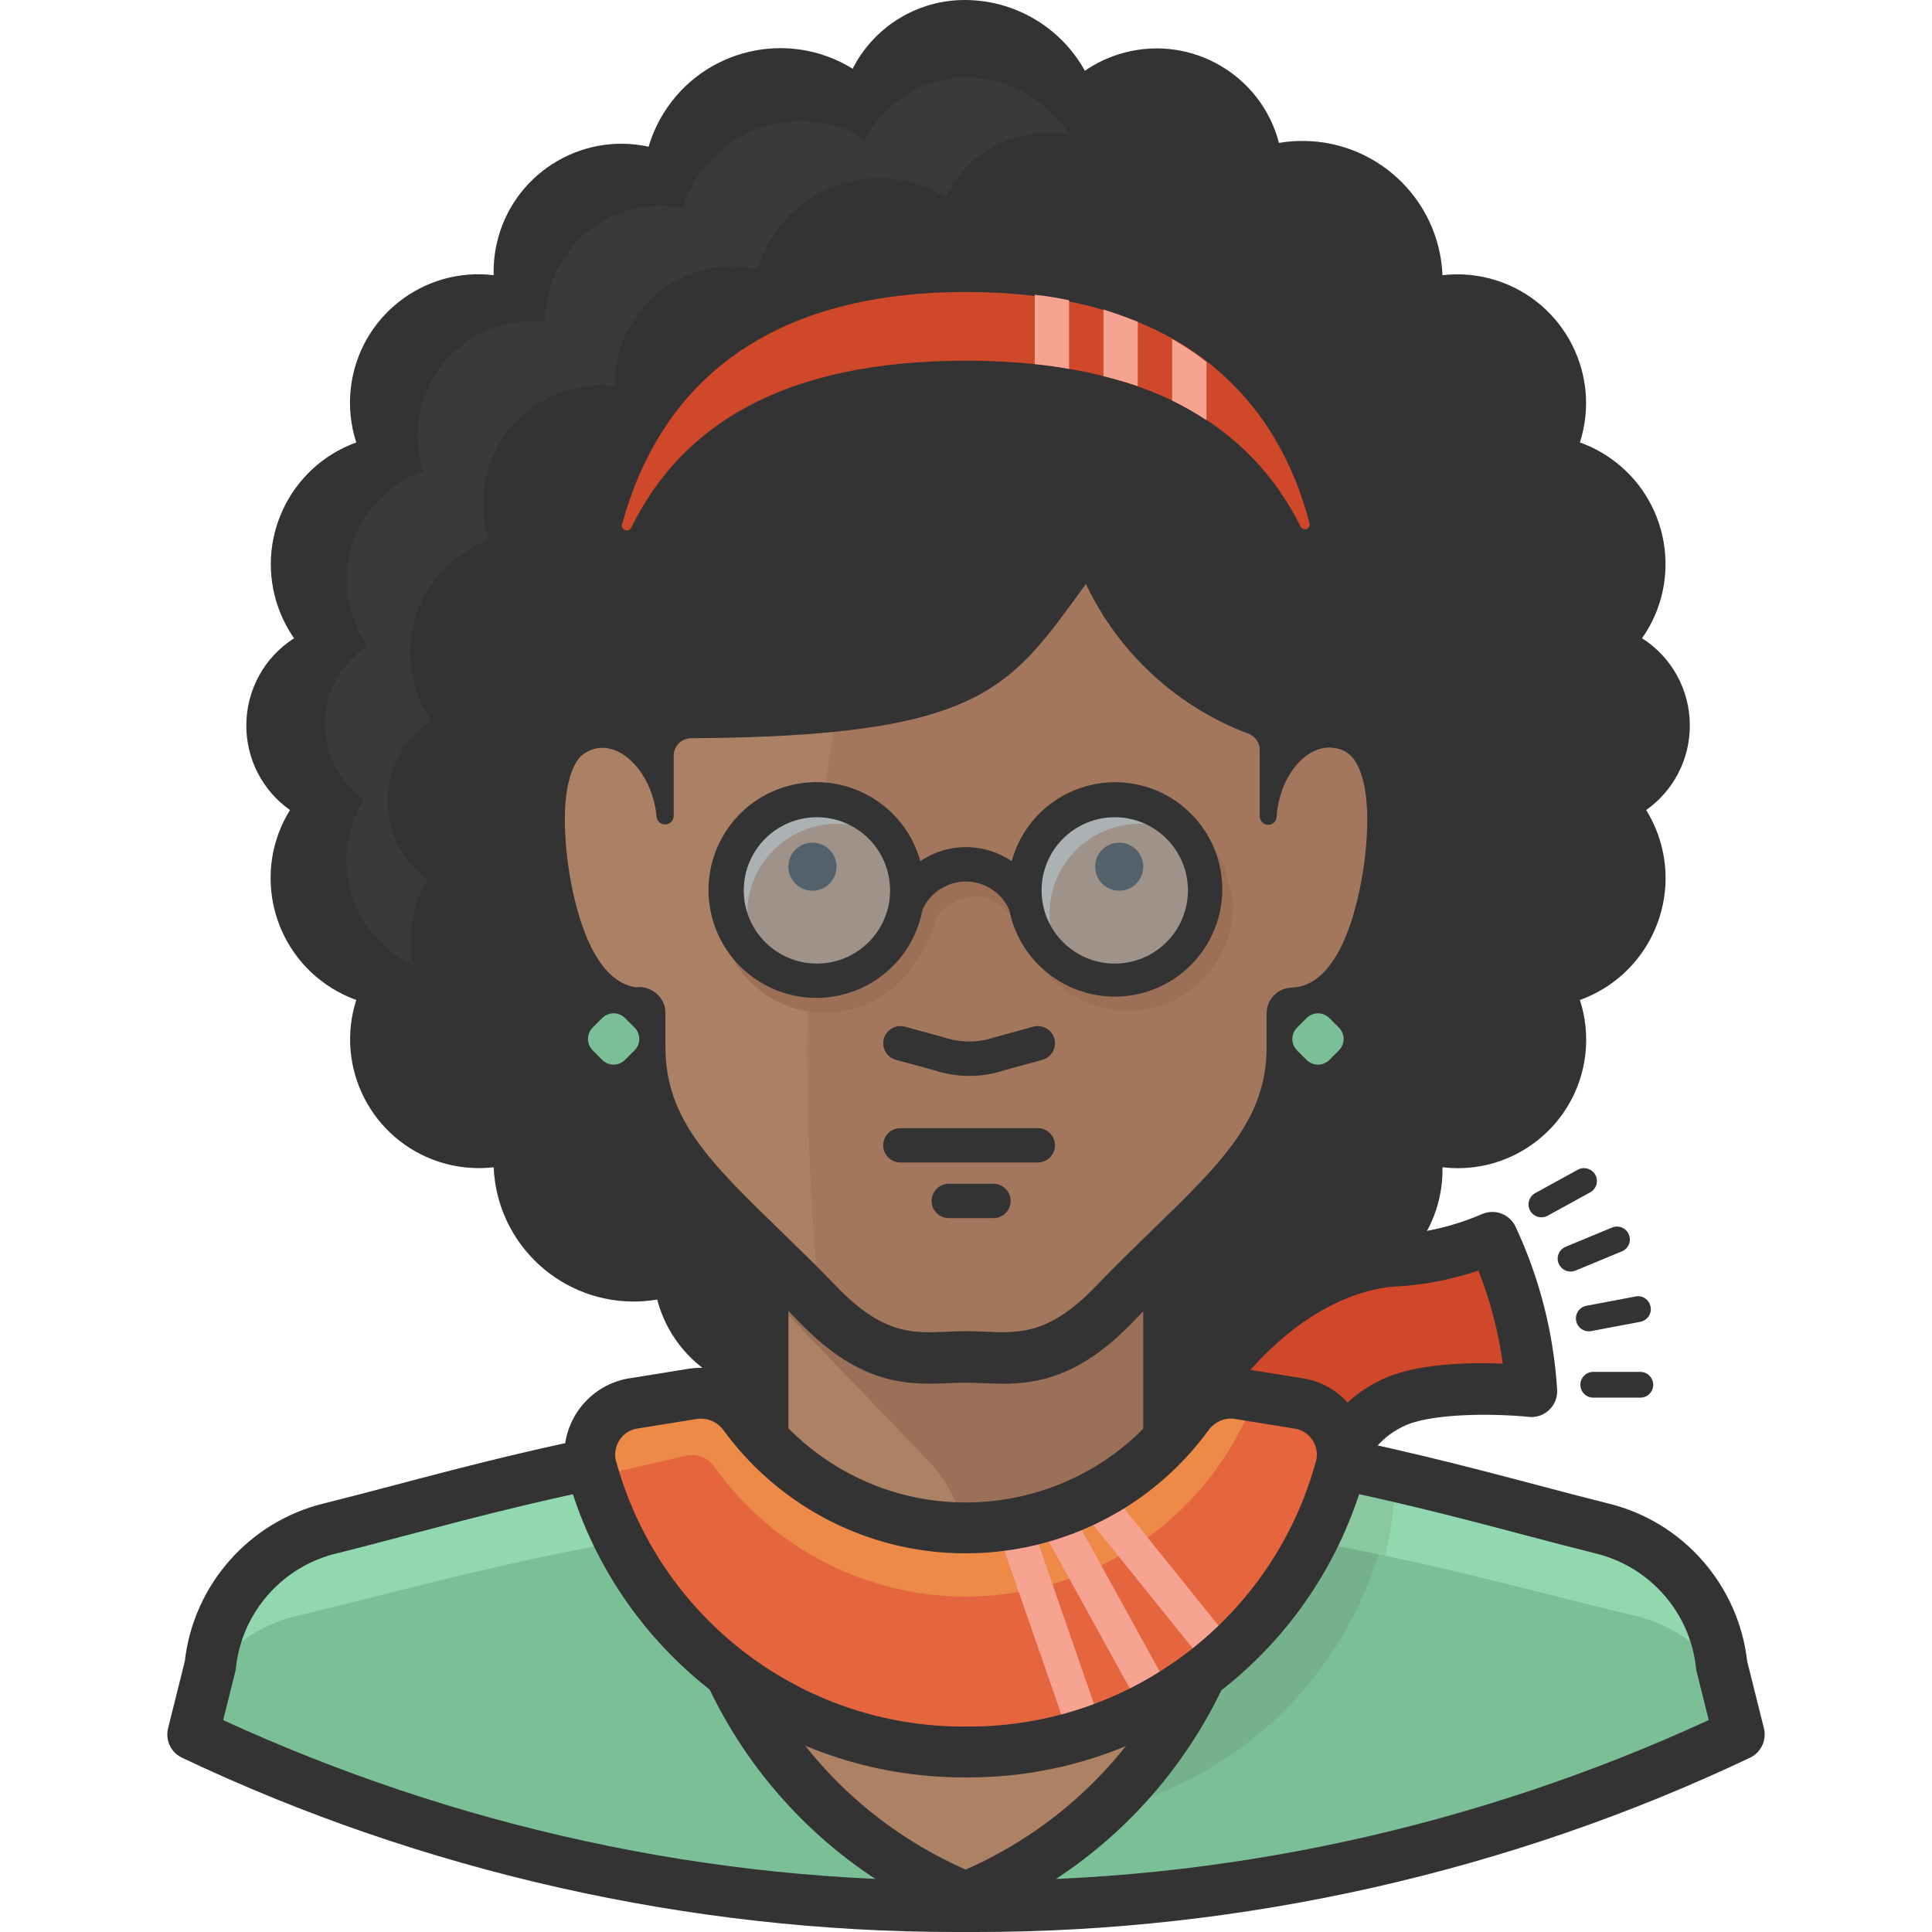 <?xml version="1.0" encoding="iso-8859-1"?>
<!-- Generator: Adobe Illustrator 19.0.0, SVG Export Plug-In . SVG Version: 6.00 Build 0)  -->
<svg version="1.1" id="Capa_1" xmlns="http://www.w3.org/2000/svg" xmlns:xlink="http://www.w3.org/1999/xlink" x="0px" y="0px"
	 viewBox="0 0 512.001 512.001" style="enable-background:new 0 0 512.001 512.001;" xml:space="preserve">
<path style="fill:#91D8AE;" d="M456.286,441.438c-1.821-17.67-14.593-32.263-31.863-36.415
	c-41.149-10.287-92.766-27.311-168.418-27.311s-127.452,17.115-168.418,27.311c-17.27,4.151-30.042,18.744-31.863,36.415
	l-4.552,18.207c63.99,30.379,133.997,45.937,204.833,45.518c70.836,0.419,140.843-15.139,204.833-45.518L456.286,441.438z"/>
<path style="fill:#8AC89F;" d="M256.005,377.713c-28.977-0.027-57.89,2.595-86.394,7.829
	c-1.529,55.305,42.059,101.388,97.364,102.917s101.388-42.059,102.917-97.364C332.576,382.201,294.359,377.704,256.005,377.713z"/>
<path style="fill:#7BBF97;" d="M460.838,459.737l-3.824-15.476c-5.99-8.457-14.976-14.311-25.126-16.387
	c-42.969-10.287-96.954-27.311-175.883-27.311s-132.914,17.115-175.883,27.311c-10.151,2.076-19.136,7.929-25.126,16.387
	l-3.824,15.476c63.99,30.379,133.997,45.937,204.833,45.518C326.832,505.674,396.848,490.116,460.838,459.737z"/>
<g>
	<path style="fill:#333333;" d="M258.718,512.001c-1.839,0-3.678,0-5.508,0c-70.444,0-141.28-15.95-204.969-46.183
		c-2.94-1.393-4.488-4.67-3.696-7.82l4.433-17.752c2.303-20.292,17.115-37.07,37.006-41.859c5.972-1.484,12.244-3.141,18.781-4.861
		c38.263-10.078,85.884-22.632,151.23-22.632c65.546,0,113.222,12.59,151.531,22.695c6.427,1.702,12.599,3.332,18.544,4.816
		c19.828,4.761,34.64,21.548,36.952,41.841l4.433,17.752c0.792,3.159-0.756,6.427-3.696,7.82
		C400.08,496.051,329.244,512.001,258.718,512.001z M255.96,498.336c67.795,0.737,135.526-14.275,196.876-42.496l-3.186-12.745
		c-0.082-0.31-0.137-0.628-0.173-0.947c-1.52-14.757-12.244-27.011-26.674-30.479c-6.063-1.52-12.29-3.168-18.781-4.87
		c-37.544-9.914-84.273-22.249-148.044-22.249c-63.58,0-110.246,12.308-147.744,22.186c-6.609,1.739-12.927,3.414-19.018,4.925
		c-14.484,3.487-25.199,15.74-26.719,30.497c-0.036,0.319-0.091,0.637-0.173,0.947l-3.186,12.745
		C120.515,484.053,188.137,499.01,255.96,498.336z"/>
	<path style="fill:#333333;" d="M447.82,192.362c0.055-9.404-4.725-18.171-12.654-23.214c10.861-15.476,7.119-36.824-8.348-47.685
		c-2.504-1.757-5.244-3.177-8.13-4.206c5.754-17.952-4.133-37.179-22.086-42.933c-4.625-1.484-9.504-1.957-14.329-1.402
		c-0.865-20.492-18.18-36.406-38.682-35.541c-1.557,0.064-3.113,0.228-4.652,0.492l0,0c-4.67-17.907-22.978-28.631-40.876-23.952
		c-3.778,0.983-7.347,2.622-10.56,4.834c-6.373-11.498-18.444-18.663-31.59-18.754c-12.627-0.1-24.225,6.955-29.951,18.207
		c-17.106-10.578-39.546-5.28-50.125,11.826c-1.702,2.758-3.032,5.735-3.951,8.84l0,0c-18.271-3.978-36.315,7.611-40.293,25.882
		c-0.583,2.676-0.838,5.417-0.765,8.166c-18.672-2.23-35.614,11.097-37.844,29.769c-0.583,4.898-0.1,9.868,1.429,14.566
		c-17.825,6.454-27.038,26.128-20.593,43.953c1.02,2.813,2.403,5.48,4.115,7.938c-7.929,5.043-12.709,13.81-12.654,23.214
		c0,8.867,4.315,17.188,11.562,22.304c-9.969,16.123-4.98,37.27,11.143,47.239c2.03,1.256,4.188,2.294,6.427,3.104
		c-5.754,17.952,4.133,37.179,22.086,42.933c4.625,1.484,9.504,1.957,14.329,1.402c0.865,20.492,18.18,36.406,38.682,35.541
		c1.557-0.064,3.113-0.228,4.652-0.492l0,0c4.67,17.907,22.978,28.631,40.876,23.952c3.778-0.983,7.347-2.622,10.56-4.834
		c6.354,11.525,18.426,18.735,31.59,18.845c12.727-0.009,24.334-7.247,29.951-18.663c17.106,10.578,39.546,5.28,50.125-11.826
		c1.702-2.758,3.032-5.735,3.951-8.84l0,0c18.216,4.024,36.242-7.474,40.266-25.691c0.583-2.622,0.847-5.307,0.792-7.993
		c18.672,2.23,35.614-11.097,37.844-29.769c0.583-4.898,0.1-9.868-1.429-14.566c17.834-6.418,27.093-26.082,20.674-43.916
		c-0.81-2.249-1.848-4.397-3.104-6.427C443.504,209.55,447.81,201.238,447.82,192.362z"/>
</g>
<path style="fill:#75B18A;" d="M256.005,400.472c-27.93-0.018-55.815,2.203-83.39,6.646c13.656,53.593,68.168,85.975,121.762,72.32
	c33.793-8.612,60.676-34.175,70.963-67.495C329.39,404.341,292.748,400.499,256.005,400.472z"/>
<path style="fill:#AC8164;" d="M328.926,383.266c-6.072-0.91-12.445-1.73-19.118-2.458v-49.706H202.111v49.797
	c-6.555,0.728-12.927,1.548-19.027,2.458c-4.452,51.5,25.035,99.931,72.829,119.622
	C303.809,483.343,333.386,434.847,328.926,383.266z"/>
<path style="fill:#9B7059;" d="M202.111,331.102v10.378l43.789,45.518c6.473,6.655,10.096,15.567,10.105,24.853
	c-0.055,12.672,10.178,22.978,22.85,23.032c0.027,0,0.064,0,0.091,0h4.552c14.529,0,26.31-11.78,26.31-26.31v-77.472
	L202.111,331.102L202.111,331.102z"/>
<path style="fill:#CE4829;" d="M395.473,328.007c-8.648,3.723-17.907,5.817-27.311,6.19c-32.5,4.097-51.709,37.416-51.709,37.416
	l37.871,15.931c2.394-6.782,7.365-12.345,13.838-15.476c11.471-6.008,37.325-3.368,37.325-3.368
	C404.714,354.626,401.318,340.825,395.473,328.007z"/>
<g>
	<path style="fill:#333333;" d="M361.116,389.821l-12.873-4.552c3.013-8.53,9.167-15.394,17.297-19.345
		c8.73-4.57,23.424-4.907,32.719-4.561c-1.156-8.457-3.314-16.705-6.464-24.644c-7.538,2.54-15.376,3.987-23.369,4.297
		c-28.067,3.569-45.892,33.72-46.074,34.02l-11.826-6.837c0.856-1.475,21.312-36.305,56.771-40.775
		c9.186-0.382,17.552-2.276,25.463-5.681c3.368-1.475,7.328,0.018,8.894,3.377c6.363,13.628,10.06,28.149,11.006,43.151
		c0.127,2.003-0.637,3.96-2.085,5.344c-1.438,1.393-3.45,2.103-5.426,1.875c-9.213-0.938-26.437-1.047-33.465,2.622
		C366.624,380.58,362.937,384.704,361.116,389.821z"/>
	<path style="fill:#333333;" d="M408.492,322.599c-1.202,0-2.376-0.637-2.995-1.766c-0.91-1.657-0.3-3.733,1.347-4.643l11.289-6.2
		c1.648-0.892,3.723-0.3,4.643,1.347c0.91,1.657,0.3,3.733-1.347,4.643l-11.289,6.2
		C409.611,322.462,409.047,322.599,408.492,322.599z"/>
	<path style="fill:#333333;" d="M416.221,336.974c-1.338,0-2.604-0.792-3.159-2.103c-0.719-1.739,0.109-3.742,1.848-4.461
		l12.299-5.098c1.73-0.728,3.733,0.109,4.461,1.848c0.719,1.739-0.109,3.742-1.848,4.461l-12.299,5.098
		C417.104,336.892,416.658,336.974,416.221,336.974z"/>
	<path style="fill:#333333;" d="M421.046,352.814c-1.611,0-3.05-1.138-3.35-2.786c-0.355-1.848,0.865-3.632,2.722-3.987
		l13.018-2.458c1.884-0.41,3.642,0.874,3.987,2.722c0.355,1.848-0.865,3.632-2.722,3.987l-13.018,2.458
		C421.464,352.796,421.255,352.814,421.046,352.814z"/>
	<path style="fill:#333333;" d="M434.701,370.393h-12.472c-1.884,0-3.414-1.529-3.414-3.414c0-1.884,1.529-3.414,3.414-3.414h12.472
		c1.884,0,3.414,1.529,3.414,3.414C438.115,368.864,436.595,370.393,434.701,370.393z"/>
	<path style="fill:#333333;" d="M255.914,509.716c-0.883,0-1.766-0.173-2.604-0.519c-50.808-20.929-81.769-71.783-77.026-126.514
		l13.601,1.174c-4.133,47.831,22.313,92.32,66.029,111.611c43.725-19.291,70.162-63.78,66.029-111.611l13.601-1.174
		c4.743,54.74-26.219,105.584-77.026,126.514C257.68,509.552,256.797,509.716,255.914,509.716z"/>
	<path style="fill:#333333;" d="M309.808,387.636c-3.769,0-6.828-3.059-6.828-6.828v-42.969h-94.041v42.969
		c0,3.769-3.059,6.828-6.828,6.828s-6.828-3.059-6.828-6.828v-49.797c0-3.769,3.059-6.828,6.828-6.828h107.697
		c3.769,0,6.828,3.059,6.828,6.828v49.797C316.636,384.577,313.577,387.636,309.808,387.636z"/>
</g>
<path style="fill:#AB8166;" d="M256.005,82.207c72.829,0,95.589,45.974,95.589,95.316c0,2.822,0,10.742,0,13.656
	c15.749,0,19.391,16.478,16.842,37.325c-2.185,17.752-9.104,39.51-25.945,40.056v9.104c0,27.311-21.758,41.513-47.157,67.913
	c-16.751,17.479-28.221,14.02-39.328,14.02c-11.106,0-22.577,3.459-39.328-14.02c-25.399-26.401-47.157-40.602-47.157-67.913
	c0-4.552,0-10.378,0-9.104c-16.933-0.546-23.761-22.304-25.945-40.056c-2.549-20.847,1.092-37.325,16.842-37.325v-13.656
	C160.416,128.181,182.811,82.207,256.005,82.207z"/>
<path style="fill:#A3775D;" d="M351.594,191.178c0-2.913,0-10.833,0-13.656c0-49.342-22.395-95.316-95.589-95.316
	c-4.188,0-8.193,0-12.017,0.455c-17.752,66.366-31.226,144.02-30.042,202.921c0,15.021,1.275,37.507,3.095,60.813
	c16.569,17.024,27.948,13.656,38.964,13.656c11.015,0,22.577,3.459,39.328-14.02c25.399-26.401,47.157-40.602,47.157-67.913v-9.104
	c16.933-0.546,23.761-22.304,25.945-40.056C370.985,207.656,367.525,191.178,351.594,191.178z"/>
<path style="fill:#333333;" d="M265.746,366.706c-1.857,0-3.632-0.082-5.344-0.155c-2.959-0.146-5.845-0.146-8.803,0
	c-10.396,0.419-23.315,1.01-39.856-16.259c-5.062-5.253-9.987-10.032-14.611-14.529c-19.245-18.672-34.439-33.42-34.439-58.109
	v-3.368c-13.546-4.188-22.832-20.101-25.891-44.954c-2.158-17.625,0.1-30.333,6.691-37.78c2.713-3.068,6.136-5.189,10.096-6.309
	v-7.72c0-38.144,13.3-102.143,102.416-102.143c65.082,0,102.416,37.225,102.416,102.143v7.729c3.969,1.12,7.392,3.241,10.096,6.309
	c6.6,7.447,8.849,20.156,6.682,37.771c-3.05,24.853-12.326,40.775-25.891,44.954v3.368c0,24.689-15.203,39.437-34.439,58.118
	c-4.634,4.488-9.55,9.268-14.621,14.539C286.439,364.722,275.15,366.706,265.746,366.706z M256.005,352.769
	c1.657,0,3.314,0.073,4.989,0.146c9.204,0.41,17.142,0.737,29.414-12.053c5.189-5.398,10.223-10.287,14.957-14.884
	c18.244-17.698,30.297-29.396,30.297-48.313v-9.104c0-3.687,2.922-6.7,6.609-6.828c14.174-0.455,18.417-26.182,19.391-34.057
	c1.593-12.991,0.364-22.85-3.359-27.056c-0.983-1.12-2.768-2.613-6.7-2.613c-3.769,0-6.828-3.059-6.828-6.828v-13.656
	c0-40.366-15.394-88.488-88.761-88.488s-88.761,48.122-88.761,88.488v13.656c0,3.769-3.059,6.828-6.828,6.828
	c-3.942,0-5.708,1.493-6.7,2.613c-3.723,4.206-4.943,14.065-3.359,27.065c0.938,7.638,4.98,32.09,18.153,33.948
	c3.924-0.528,7.847,2.64,7.838,6.755v9.286c0,18.908,12.053,30.607,30.297,48.313c4.734,4.597,9.768,9.477,14.957,14.866
	c12.272,12.809,20.192,12.472,29.414,12.071C252.691,352.841,254.348,352.769,256.005,352.769z"/>
<path style="fill:#9C6F57;" d="M326.559,237.789l-2.185-8.375c-6.145-14.156-22.604-20.656-36.761-14.511
	c-8.039,3.487-13.974,10.542-16.041,19.063c-7.556-6.054-18.298-6.054-25.854,0c-3.632-15.003-18.735-24.216-33.738-20.593
	c-8.521,2.057-15.576,8.002-19.063,16.041l-2.094,8.375l0,0c-1.484,15.367,9.777,29.023,25.135,30.497
	c10.934,1.056,21.476-4.397,26.938-13.929c1.083-1.539,2.057-3.15,2.913-4.825c2.276-4.37,2.003-7.647,5.735-9.832
	c9.741-5.644,16.205,1.001,20.21,9.104c0.883,1.784,1.848,3.514,2.913,5.189c7.775,13.337,24.889,17.843,38.217,10.069
	c9.368-5.462,14.73-15.84,13.765-26.637L326.559,237.789z"/>
<path style="fill:#9F9289;" d="M239.527,235.968c0,13.173-10.679,23.852-23.852,23.852c-13.173,0-23.852-10.679-23.852-23.852
	c0-13.173,10.679-23.852,23.852-23.852l0,0C228.849,212.117,239.527,222.795,239.527,235.968z"/>
<g style="opacity:0.4;enable-background:new    ;">
	<path style="fill:#C1E0F5;" d="M198.015,242.25c-0.055-13.173,10.588-23.888,23.761-23.943c0.027,0,0.064,0,0.091,0
		c4.816-0.009,9.513,1.457,13.473,4.188c-7.456-10.861-22.304-13.619-33.165-6.163c-6.473,4.443-10.342,11.789-10.351,19.637
		c0.009,7.893,3.887,15.276,10.378,19.755C199.462,251.763,198.006,247.066,198.015,242.25z"/>
</g>
<path style="fill:#9F9289;" d="M320.186,235.968c0.055,13.219-10.624,23.979-23.852,24.034
	c-13.219,0.055-23.979-10.624-24.034-23.852c-0.055-13.219,10.624-23.979,23.852-24.034c0.027,0,0.064,0,0.091,0
	C309.425,212.117,320.131,222.786,320.186,235.968z"/>
<g style="opacity:0.4;enable-background:new    ;">
	<path style="fill:#C1E0F5;" d="M278.127,242.25c0-13.228,10.715-23.943,23.943-23.943c4.816-0.009,9.513,1.457,13.473,4.188
		c-7.374-10.97-22.258-13.892-33.228-6.509c-10.97,7.374-13.892,22.258-6.509,33.228c1.73,2.567,3.942,4.779,6.509,6.509
		C279.574,251.763,278.118,247.066,278.127,242.25z"/>
</g>
<path style="fill:#333333;" d="M323.919,235.968c0.146-15.686-12.445-28.522-28.139-28.667c-12.909-0.118-24.28,8.476-27.666,20.929
	c-3.569-2.44-7.784-3.742-12.108-3.732c-4.324-0.018-8.548,1.284-12.108,3.732c-4.215-15.212-19.973-24.125-35.186-19.91
	c-15.212,4.215-24.125,19.973-19.91,35.186c4.215,15.212,19.973,24.125,35.186,19.91c10.506-2.913,18.435-11.543,20.456-22.258
	c2.777-6.363,10.178-9.268,16.541-6.491c2.904,1.265,5.225,3.587,6.491,6.491l0,0c3.059,15.44,18.053,25.472,33.492,22.413
	C314.178,260.949,323.746,249.433,323.919,235.968z M216.495,255.359c-10.706,0-19.391-8.685-19.391-19.391
	s8.685-19.391,19.391-19.391c10.706,0,19.391,8.685,19.391,19.391S227.201,255.359,216.495,255.359L216.495,255.359z
	 M295.424,255.359c-10.706,0-19.391-8.685-19.391-19.391s8.685-19.391,19.391-19.391c10.706,0,19.391,8.685,19.391,19.391
	S306.13,255.359,295.424,255.359L295.424,255.359z"/>
<g>
	<circle style="fill:#53616A;" cx="215.312" cy="229.687" r="6.373"/>
	<circle style="fill:#53616A;" cx="296.607" cy="229.687" r="6.373"/>
</g>
<path style="fill:#333333;" d="M256.005,63.727c-75.415,0-136.555,61.14-136.555,136.555l0,0h34.594
	c8.193-6.646,18.845,3.459,19.937,16.114c0.091,1.183,1.083,2.094,2.276,2.094l0,0c1.256,0,2.276-1.02,2.276-2.276v-16.022
	c0.046-2.494,2.057-4.506,4.552-4.552c77.654-0.455,84.482-13.2,104.692-40.876c8.712,18.399,24.261,32.664,43.334,39.783
	c1.648,0.747,2.713,2.376,2.731,4.188c0,6.373,0,13.838,0,17.57c0,1.256,1.02,2.276,2.276,2.276l0,0
	c1.138,0,2.094-0.865,2.185-2.003c0.819-12.927,11.015-23.123,20.119-16.296h34.594c0-75.415-61.14-136.555-136.555-136.555
	C256.305,63.727,256.151,63.727,256.005,63.727z"/>
<g>
	<path style="fill:#7BBF97;" d="M343.737,272.319l2.513-2.513c1.675-1.675,4.379-1.675,6.054,0l2.513,2.513
		c1.675,1.675,1.675,4.379,0,6.054l-2.513,2.513c-1.675,1.675-4.379,1.675-6.054,0l-2.513-2.513
		C342.062,276.698,342.062,273.994,343.737,272.319z"/>
	<path style="fill:#7BBF97;" d="M157.075,272.31l2.513-2.513c1.675-1.675,4.379-1.675,6.054,0l2.513,2.513
		c1.675,1.675,1.675,4.379,0,6.054l-2.513,2.513c-1.675,1.675-4.379,1.675-6.054,0l-2.513-2.513
		C155.4,276.689,155.4,273.985,157.075,272.31z"/>
</g>
<path style="fill:#CE4829;" d="M256.005,95.59c48.25,0,75.378,17.297,88.67,43.971c0.319,0.628,1.083,0.883,1.711,0.564
	c0.537-0.273,0.81-0.892,0.655-1.475c-9.104-34.685-35.868-61.268-91.037-61.268s-81.478,26.583-91.037,61.177
	c-0.373,0.628-0.173,1.447,0.455,1.821s1.447,0.173,1.821-0.455l0,0C180.627,112.614,207.665,95.59,256.005,95.59z"/>
<g>
	<path style="fill:#F7A392;" d="M292.42,99.686c3.186,0.819,6.191,1.639,9.104,2.64V85.303c-2.913-1.183-5.917-2.276-9.104-3.277
		V99.686z"/>
	<path style="fill:#F7A392;" d="M274.212,96.5c3.05,0.273,6.09,0.701,9.104,1.275V79.567c-3.004-0.637-6.045-1.129-9.104-1.457V96.5
		z"/>
	<path style="fill:#F7A392;" d="M310.627,106.15c3.132,1.548,6.172,3.277,9.104,5.189V95.954c-2.849-2.294-5.899-4.333-9.104-6.099
		V106.15z"/>
</g>
<path style="fill:#ED8A48;" d="M256.005,464.289c46.438,0.319,87.241-30.725,99.321-75.561c1.784-7.374-2.74-14.812-10.123-16.596
	c-0.237-0.055-0.473-0.109-0.71-0.155l-16.387-2.64c-5.153-0.683-10.251,1.52-13.291,5.735
	c-23.724,32.482-69.288,39.574-101.77,15.85c-6.072-4.434-11.416-9.777-15.85-15.85c-3.041-4.215-8.139-6.418-13.291-5.735
	l-16.387,2.64c-7.465,1.393-12.381,8.576-10.988,16.041c0.046,0.237,0.091,0.473,0.155,0.71
	C168.765,433.564,209.567,464.607,256.005,464.289z"/>
<path style="fill:#E5653E;" d="M344.22,371.977l-5.917-1.001c-3.168-0.583-6.318,1.074-7.647,4.006
	c-18.681,41.212-67.231,59.483-108.443,40.812c-13.228-5.99-24.625-15.394-33.028-27.247c-1.702-2.349-4.652-3.432-7.465-2.731
	l-16.387,3.732c-3.96,0.947-6.4,4.934-5.444,8.894c0.073,0.291,0.155,0.574,0.255,0.847c20.975,52.911,80.868,78.801,133.779,57.827
	c29.987-11.889,52.674-37.125,61.313-68.205c1.83-7.419-2.704-14.921-10.123-16.742C344.811,372.096,344.511,372.032,344.22,371.977
	z"/>
<g>
	
		<rect x="302.311" y="390.724" transform="matrix(-0.779 0.627 -0.627 -0.779 807.885 551.202)" style="fill:#F7A392;" width="9.103" height="54.328"/>
	
		<rect x="288.315" y="397.721" transform="matrix(-0.876 0.483 -0.483 -0.876 755.026 657.615)" style="fill:#F7A392;" width="9.095" height="56.553"/>
	
		<rect x="273.762" y="402.01" transform="matrix(-0.945 0.328 -0.328 -0.945 682.645 747.88)" style="fill:#F7A392;" width="9.104" height="58.884"/>
</g>
<path style="fill:#333333;" d="M256.715,471.025c-0.473,0-0.947,0-1.42,0c-49.151,0-92.302-33.028-105.111-80.549
	c-0.046-0.173-0.237-1.056-0.273-1.238c-2.076-11.088,5.271-21.812,16.368-23.888l16.56-2.667
	c7.802-1.065,15.331,2.203,19.828,8.448c3.987,5.48,8.831,10.314,14.356,14.347c29.423,21.485,70.854,15.039,92.357-14.384
	c4.47-6.2,11.917-9.495,19.618-8.439l16.569,2.667c0.218,0.036,1.165,0.237,1.384,0.291c5.153,1.247,9.65,4.534,12.499,9.204
	c2.849,4.67,3.705,10.169,2.422,15.485C349.017,437.997,305.857,471.025,256.715,471.025z M256.005,457.552
	c0.246-0.018,0.473,0.009,0.71,0.009c43.07,0,80.886-28.941,92.102-70.581c0.401-1.657,0.109-3.541-0.874-5.134
	c-0.965-1.602-2.513-2.722-4.333-3.168l-16.587-2.686c-2.485-0.31-5.162,0.828-6.746,3.022
	c-25.927,35.468-75.797,43.224-111.211,17.352c-6.646-4.861-12.481-10.688-17.315-17.315c-1.611-2.249-4.279-3.377-6.964-3.032
	l-16.205,2.613c-3.632,0.683-6.145,4.352-5.435,8.157c11.252,41.831,49.078,70.763,92.138,70.772
	C255.523,457.561,255.714,457.479,256.005,457.552z"/>
<path style="fill:#3A3A39;" d="M113.35,232.964c-11.407-8.084-14.092-23.879-6.008-35.286c1.884-2.658,4.27-4.925,7.01-6.682
	c-9.978-14.311-6.473-34.002,7.838-43.98c2.276-1.593,4.752-2.868,7.365-3.814c-5.398-16.432,3.55-34.13,19.983-39.528
	c4.324-1.42,8.913-1.884,13.428-1.347c-0.355-17.142,13.246-31.326,30.388-31.69c2.485-0.055,4.971,0.191,7.392,0.737l0,0
	c5.171-17.761,23.77-27.967,41.531-22.796c2.904,0.847,5.69,2.085,8.266,3.678c5.963-12.217,19.291-19.008,32.682-16.66
	c-5.963-9.331-16.241-15.012-27.311-15.112c-11.27,0.1-21.53,6.5-26.583,16.569c-15.221-9.504-35.277-4.88-44.781,10.351
	c-1.529,2.449-2.731,5.089-3.56,7.856l0,0c-16.277-3.469-32.282,6.91-35.759,23.187c-0.482,2.258-0.701,4.552-0.655,6.855
	c-16.678-1.93-31.772,10.032-33.693,26.71c-0.501,4.342-0.064,8.73,1.284,12.891c-15.904,5.699-24.179,23.205-18.49,39.109
	c0.919,2.567,2.176,4.998,3.742,7.228c-11.425,7.328-14.739,22.541-7.41,33.966c1.684,2.631,3.86,4.916,6.409,6.728
	c-8.876,14.375-4.406,33.219,9.969,42.095c1.011,0.628,2.067,1.193,3.141,1.693C107.824,247.931,109.199,239.783,113.35,232.964z"/>
<g>
	<path style="fill:#333333;" d="M275.023,308.07h-36.415c-2.513,0-4.552-2.039-4.552-4.552s2.039-4.552,4.552-4.552h36.415
		c2.513,0,4.552,2.039,4.552,4.552S277.544,308.07,275.023,308.07z"/>
	<path style="fill:#333333;" d="M263.279,322.818h-11.835c-2.513,0-4.552-2.039-4.552-4.552s2.039-4.552,4.552-4.552h11.835
		c2.513,0,4.552,2.039,4.552,4.552S265.801,322.818,263.279,322.818z"/>
	<path style="fill:#333333;" d="M256.888,285.128c-3.277,0-6.582-0.537-9.732-1.62l-9.732-2.64c-2.431-0.655-3.86-3.168-3.195-5.59
		c0.665-2.422,3.177-3.842,5.59-3.195l10.014,2.731c4.606,1.575,9.386,1.575,13.719,0.091l10.287-2.822
		c2.458-0.646,4.934,0.783,5.59,3.195c0.655,2.431-0.774,4.934-3.195,5.59l-10.014,2.731
		C263.261,284.618,260.093,285.128,256.888,285.128z"/>
</g>
<g>
</g>
<g>
</g>
<g>
</g>
<g>
</g>
<g>
</g>
<g>
</g>
<g>
</g>
<g>
</g>
<g>
</g>
<g>
</g>
<g>
</g>
<g>
</g>
<g>
</g>
<g>
</g>
<g>
</g>
</svg>
